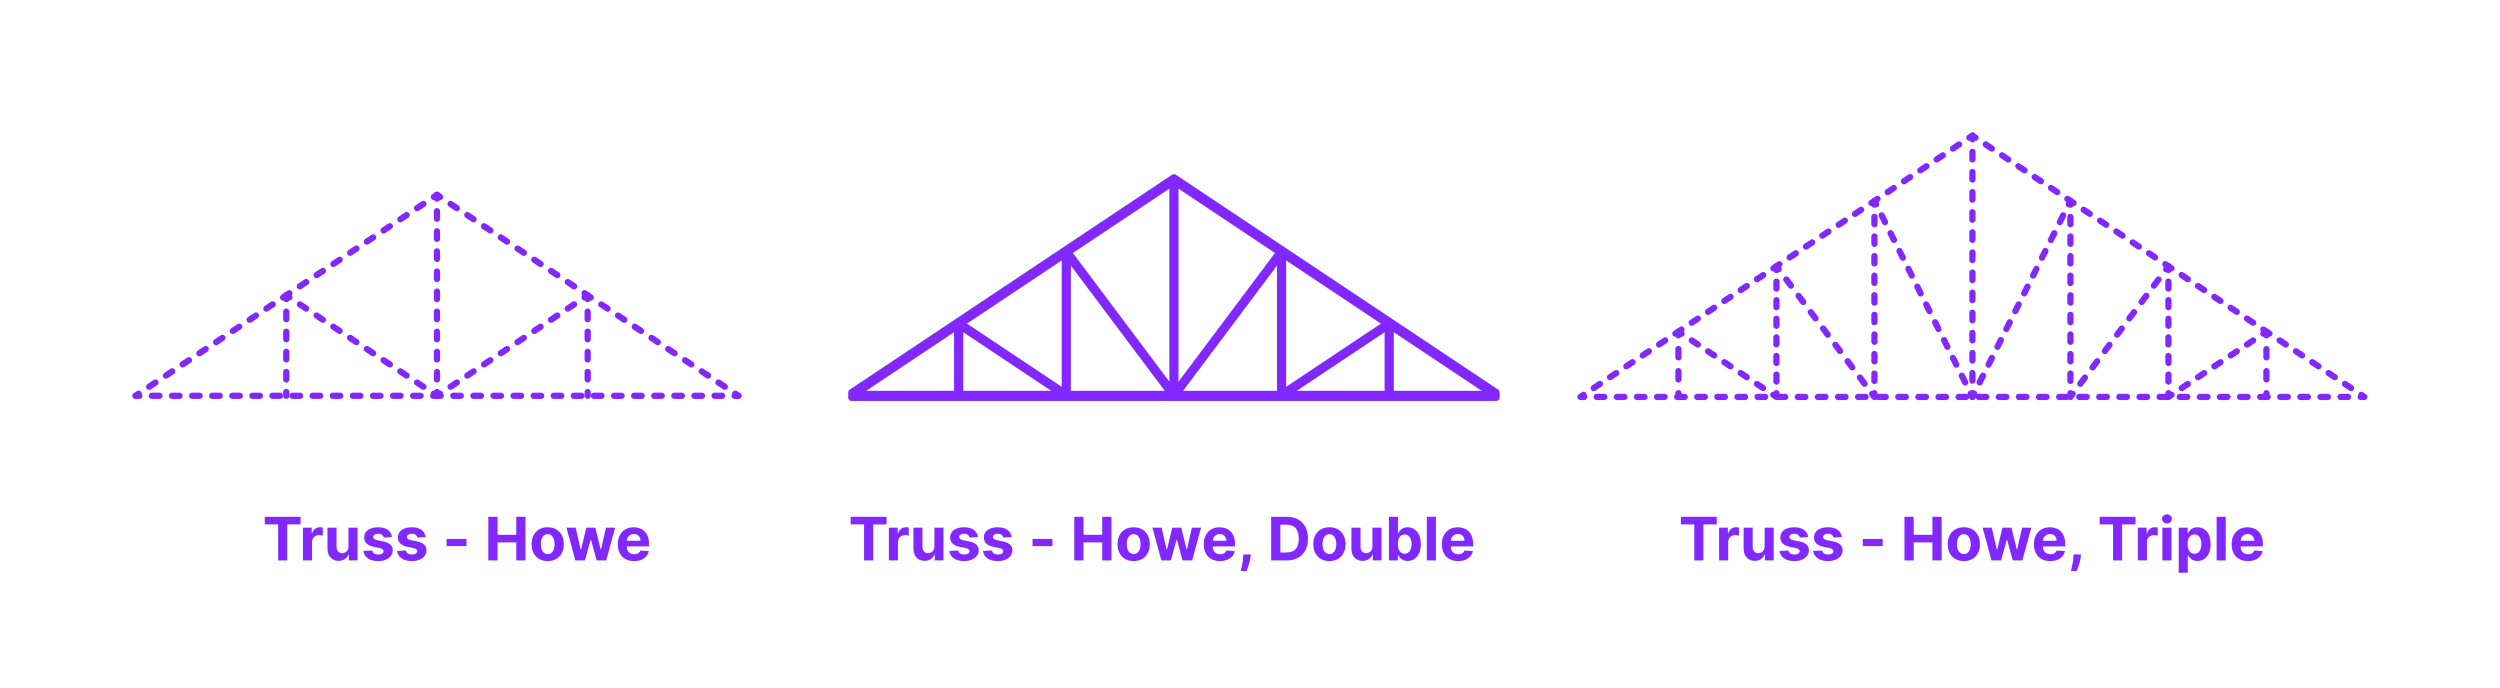 <?xml version="1.0" encoding="utf-8"?>
<!-- Generator: Adobe Illustrator 27.6.1, SVG Export Plug-In . SVG Version: 6.00 Build 0)  -->
<!DOCTYPE svg PUBLIC "-//W3C//DTD SVG 1.1//EN" "http://www.w3.org/Graphics/SVG/1.1/DTD/svg11.dtd">
<svg version="1.1" xmlns:x="http://ns.adobe.com/Extensibility/1.0/" xmlns:i="http://ns.adobe.com/AdobeIllustrator/10.0/" xmlns:graph="http://ns.adobe.com/Graphs/1.0/"
	 xmlns="http://www.w3.org/2000/svg" xmlns:xlink="http://www.w3.org/1999/xlink" x="0px" y="0px" width="1000px" height="275px"
	 viewBox="0 0 1000 275" enable-background="new 0 0 1000 275" xml:space="preserve">
<g id="FILL-BACKGROUND">
	<rect x="0" fill="#FFFFFF" width="1000" height="275"/>
</g>
<g id="N-TEXT">
	<g id="MTEXT_00000141437547830508698270000013220318558898718379_">
		<g>
			<g>
				<g>
					<path fill="#8228FF" d="M340.286,209.759v-3.042h14.335v3.042h-5.344v14.412h-3.648v-14.412H340.286z"/>
					<path fill="#8228FF" d="M355.559,224.171V211.08h3.52v2.284h0.136c0.239-0.812,0.639-1.428,1.202-1.845
						c0.562-0.418,1.21-0.626,1.943-0.626c0.182,0,0.378,0.011,0.588,0.034c0.21,0.022,0.395,0.054,0.554,0.094v3.221
						c-0.17-0.051-0.406-0.096-0.708-0.136c-0.301-0.04-0.577-0.06-0.827-0.06c-0.534,0-1.01,0.115-1.428,0.345
						c-0.417,0.23-0.747,0.55-0.988,0.959c-0.242,0.409-0.362,0.88-0.362,1.415v7.406H355.559z"/>
					<path fill="#8228FF" d="M373.764,218.597v-7.517h3.631v13.091h-3.486v-2.378h-0.137c-0.295,0.767-0.785,1.384-1.47,1.85
						c-0.685,0.466-1.519,0.699-2.501,0.699c-0.875,0-1.645-0.199-2.31-0.597c-0.665-0.397-1.183-0.963-1.555-1.696
						s-0.561-1.611-0.567-2.634v-8.335H369v7.688c0.005,0.772,0.213,1.383,0.622,1.833c0.409,0.449,0.958,0.673,1.645,0.673
						c0.438,0,0.847-0.101,1.227-0.302c0.381-0.202,0.689-0.501,0.925-0.899C373.654,219.674,373.769,219.182,373.764,218.597z"/>
					<path fill="#8228FF" d="M391.184,214.813l-3.324,0.205c-0.057-0.284-0.179-0.542-0.367-0.771s-0.433-0.415-0.737-0.554
						c-0.304-0.139-0.667-0.209-1.087-0.209c-0.562,0-1.037,0.118-1.423,0.354c-0.386,0.236-0.58,0.55-0.58,0.942
						c0,0.312,0.125,0.577,0.375,0.792c0.25,0.216,0.679,0.39,1.287,0.52l2.369,0.478c1.273,0.261,2.222,0.682,2.847,1.261
						s0.938,1.341,0.938,2.284c0,0.858-0.251,1.611-0.754,2.258c-0.502,0.648-1.19,1.152-2.062,1.513s-1.876,0.542-3.013,0.542
						c-1.733,0-3.112-0.362-4.138-1.087c-1.026-0.724-1.626-1.711-1.803-2.961l3.571-0.188c0.108,0.528,0.369,0.93,0.784,1.206
						c0.415,0.275,0.946,0.413,1.594,0.413c0.636,0,1.149-0.124,1.538-0.371s0.587-0.567,0.592-0.959
						c-0.005-0.33-0.145-0.601-0.417-0.814c-0.273-0.213-0.693-0.376-1.261-0.49l-2.267-0.452c-1.278-0.256-2.229-0.699-2.851-1.33
						c-0.622-0.631-0.933-1.435-0.933-2.412c0-0.841,0.229-1.565,0.686-2.173s1.102-1.077,1.935-1.406s1.808-0.494,2.928-0.494
						c1.653,0,2.956,0.349,3.908,1.048C390.469,212.657,391.024,213.608,391.184,214.813z"/>
					<path fill="#8228FF" d="M404.667,214.813l-3.324,0.205c-0.057-0.284-0.179-0.542-0.367-0.771s-0.433-0.415-0.737-0.554
						c-0.304-0.139-0.667-0.209-1.087-0.209c-0.562,0-1.037,0.118-1.423,0.354c-0.386,0.236-0.58,0.55-0.58,0.942
						c0,0.312,0.125,0.577,0.375,0.792c0.25,0.216,0.679,0.39,1.287,0.52l2.369,0.478c1.273,0.261,2.222,0.682,2.847,1.261
						s0.938,1.341,0.938,2.284c0,0.858-0.251,1.611-0.754,2.258c-0.502,0.648-1.19,1.152-2.062,1.513s-1.876,0.542-3.013,0.542
						c-1.733,0-3.112-0.362-4.138-1.087c-1.026-0.724-1.626-1.711-1.803-2.961l3.571-0.188c0.108,0.528,0.369,0.93,0.784,1.206
						c0.415,0.275,0.946,0.413,1.594,0.413c0.636,0,1.149-0.124,1.538-0.371s0.587-0.567,0.592-0.959
						c-0.005-0.33-0.145-0.601-0.417-0.814c-0.273-0.213-0.693-0.376-1.261-0.49l-2.267-0.452c-1.278-0.256-2.229-0.699-2.851-1.33
						c-0.622-0.631-0.933-1.435-0.933-2.412c0-0.841,0.229-1.565,0.686-2.173s1.102-1.077,1.935-1.406s1.808-0.494,2.928-0.494
						c1.653,0,2.956,0.349,3.908,1.048C403.952,212.657,404.507,213.608,404.667,214.813z"/>
					<path fill="#8228FF" d="M420.979,215.563v2.881h-7.96v-2.881H420.979z"/>
					<path fill="#8228FF" d="M429.706,224.171v-17.455h3.69v7.202h7.491v-7.202h3.682v17.455h-3.682v-7.21h-7.491v7.21H429.706z"/>
					<path fill="#8228FF" d="M453.459,224.427c-1.324,0-2.467-0.283-3.431-0.848c-0.963-0.565-1.706-1.355-2.229-2.369
						c-0.523-1.015-0.784-2.192-0.784-3.533c0-1.353,0.261-2.536,0.784-3.55c0.522-1.014,1.266-1.804,2.229-2.37
						c0.963-0.565,2.106-0.848,3.431-0.848c1.324,0,2.467,0.283,3.43,0.848c0.963,0.565,1.706,1.355,2.229,2.37
						c0.522,1.014,0.784,2.197,0.784,3.55c0,1.341-0.261,2.518-0.784,3.533c-0.523,1.014-1.266,1.804-2.229,2.369
						C455.926,224.144,454.783,224.427,453.459,224.427z M453.476,221.614c0.602,0,1.105-0.172,1.508-0.516s0.709-0.814,0.916-1.411
						c0.208-0.597,0.312-1.275,0.312-2.037c0-0.761-0.104-1.44-0.312-2.037c-0.207-0.597-0.513-1.068-0.916-1.415
						c-0.403-0.346-0.906-0.52-1.508-0.52c-0.608,0-1.118,0.174-1.53,0.52c-0.412,0.347-0.722,0.818-0.929,1.415
						c-0.208,0.596-0.311,1.275-0.311,2.037c0,0.762,0.104,1.44,0.311,2.037s0.517,1.067,0.929,1.411
						C452.358,221.442,452.868,221.614,453.476,221.614z"/>
					<path fill="#8228FF" d="M464.53,224.171l-3.562-13.091h3.673l2.028,8.795h0.119l2.114-8.795h3.605l2.148,8.744h0.111
						l1.994-8.744h3.665l-3.554,13.091h-3.844l-2.25-8.233h-0.162l-2.25,8.233H464.53z"/>
					<path fill="#8228FF" d="M487.993,224.427c-1.346,0-2.504-0.274-3.473-0.823s-1.715-1.327-2.237-2.335
						c-0.523-1.009-0.784-2.203-0.784-3.584c0-1.347,0.261-2.528,0.784-3.545c0.522-1.017,1.26-1.81,2.211-2.378
						c0.952-0.568,2.07-0.852,3.354-0.852c0.863,0,1.669,0.138,2.416,0.413c0.747,0.276,1.4,0.689,1.96,1.24
						c0.56,0.551,0.996,1.243,1.308,2.075c0.312,0.833,0.469,1.806,0.469,2.919v0.997h-11.054v-2.25h7.637
						c0-0.522-0.114-0.985-0.341-1.389c-0.227-0.403-0.541-0.72-0.941-0.95c-0.401-0.23-0.865-0.345-1.394-0.345
						c-0.551,0-1.039,0.126-1.462,0.379s-0.754,0.591-0.993,1.014s-0.361,0.894-0.367,1.411v2.139c0,0.647,0.121,1.208,0.362,1.679
						c0.242,0.472,0.584,0.835,1.027,1.091c0.443,0.255,0.968,0.383,1.577,0.383c0.403,0,0.772-0.057,1.108-0.17
						c0.335-0.114,0.622-0.284,0.861-0.511c0.238-0.228,0.42-0.506,0.545-0.835l3.358,0.222c-0.17,0.807-0.519,1.51-1.044,2.109
						c-0.526,0.6-1.202,1.065-2.029,1.398C490.025,224.26,489.072,224.427,487.993,224.427z"/>
					<path fill="#8228FF" d="M500.317,221.785l-0.094,0.938c-0.074,0.75-0.215,1.499-0.422,2.246
						c-0.208,0.747-0.423,1.425-0.648,2.033s-0.405,1.085-0.541,1.432h-2.353c0.085-0.335,0.202-0.802,0.35-1.402
						c0.147-0.6,0.287-1.271,0.417-2.016c0.131-0.745,0.213-1.503,0.247-2.275l0.043-0.955H500.317z"/>
					<path fill="#8228FF" d="M514.643,224.171h-6.188v-17.455h6.239c1.755,0,3.267,0.348,4.534,1.044
						c1.267,0.696,2.243,1.695,2.928,2.996c0.685,1.301,1.027,2.858,1.027,4.67c0,1.818-0.342,3.38-1.027,4.688
						c-0.685,1.307-1.665,2.31-2.94,3.008S516.416,224.171,514.643,224.171z M512.146,221.009h2.344c1.091,0,2.01-0.194,2.757-0.583
						s1.31-0.994,1.688-1.815c0.378-0.821,0.567-1.882,0.567-3.183c0-1.29-0.189-2.344-0.567-3.162s-0.939-1.42-1.683-1.807
						c-0.745-0.387-1.662-0.58-2.753-0.58h-2.352V221.009z"/>
					<path fill="#8228FF" d="M531.757,224.427c-1.324,0-2.467-0.283-3.431-0.848c-0.963-0.565-1.706-1.355-2.229-2.369
						c-0.523-1.015-0.784-2.192-0.784-3.533c0-1.353,0.261-2.536,0.784-3.55c0.522-1.014,1.266-1.804,2.229-2.37
						c0.963-0.565,2.106-0.848,3.431-0.848c1.324,0,2.467,0.283,3.43,0.848c0.963,0.565,1.706,1.355,2.229,2.37
						c0.522,1.014,0.784,2.197,0.784,3.55c0,1.341-0.261,2.518-0.784,3.533c-0.523,1.014-1.266,1.804-2.229,2.369
						C534.224,224.144,533.081,224.427,531.757,224.427z M531.774,221.614c0.602,0,1.105-0.172,1.508-0.516s0.709-0.814,0.916-1.411
						c0.208-0.597,0.312-1.275,0.312-2.037c0-0.761-0.104-1.44-0.312-2.037c-0.207-0.597-0.513-1.068-0.916-1.415
						c-0.403-0.346-0.906-0.52-1.508-0.52c-0.608,0-1.118,0.174-1.53,0.52c-0.412,0.347-0.722,0.818-0.929,1.415
						c-0.208,0.596-0.311,1.275-0.311,2.037c0,0.762,0.104,1.44,0.311,2.037s0.517,1.067,0.929,1.411
						C530.656,221.442,531.166,221.614,531.774,221.614z"/>
					<path fill="#8228FF" d="M548.964,218.597v-7.517h3.631v13.091h-3.486v-2.378h-0.137c-0.295,0.767-0.785,1.384-1.47,1.85
						c-0.685,0.466-1.519,0.699-2.501,0.699c-0.875,0-1.645-0.199-2.31-0.597c-0.665-0.397-1.183-0.963-1.555-1.696
						s-0.561-1.611-0.567-2.634v-8.335h3.631v7.688c0.005,0.772,0.213,1.383,0.622,1.833c0.409,0.449,0.958,0.673,1.645,0.673
						c0.438,0,0.847-0.101,1.227-0.302c0.381-0.202,0.689-0.501,0.925-0.899C548.854,219.674,548.969,219.182,548.964,218.597z"/>
					<path fill="#8228FF" d="M555.56,224.171v-17.455h3.631v6.562h0.11c0.159-0.352,0.391-0.711,0.695-1.078
						c0.304-0.366,0.702-0.673,1.193-0.92c0.491-0.247,1.104-0.371,1.836-0.371c0.955,0,1.835,0.249,2.642,0.746
						s1.452,1.244,1.935,2.242c0.483,0.997,0.725,2.246,0.725,3.746c0,1.46-0.234,2.692-0.703,3.694
						c-0.469,1.003-1.105,1.762-1.909,2.276c-0.804,0.514-1.703,0.771-2.697,0.771c-0.705,0-1.303-0.116-1.794-0.349
						c-0.491-0.233-0.894-0.527-1.206-0.882c-0.312-0.355-0.551-0.714-0.716-1.078h-0.162v2.097H555.56z M559.114,217.625
						c0,0.778,0.108,1.458,0.324,2.037c0.216,0.579,0.528,1.03,0.938,1.351c0.409,0.321,0.906,0.481,1.491,0.481
						c0.591,0,1.091-0.163,1.5-0.49s0.72-0.781,0.934-1.364c0.213-0.583,0.319-1.254,0.319-2.016c0-0.756-0.105-1.42-0.315-1.994
						c-0.21-0.574-0.52-1.023-0.929-1.347c-0.409-0.324-0.912-0.486-1.509-0.486c-0.591,0-1.089,0.156-1.496,0.469
						s-0.717,0.756-0.933,1.33C559.222,216.171,559.114,216.847,559.114,217.625z"/>
					<path fill="#8228FF" d="M574.37,206.716v17.455h-3.631v-17.455H574.37z"/>
					<path fill="#8228FF" d="M583.233,224.427c-1.346,0-2.504-0.274-3.473-0.823s-1.715-1.327-2.237-2.335
						c-0.523-1.009-0.784-2.203-0.784-3.584c0-1.347,0.261-2.528,0.784-3.545c0.522-1.017,1.26-1.81,2.211-2.378
						c0.952-0.568,2.07-0.852,3.354-0.852c0.863,0,1.669,0.138,2.416,0.413c0.747,0.276,1.4,0.689,1.96,1.24
						c0.56,0.551,0.996,1.243,1.308,2.075c0.312,0.833,0.469,1.806,0.469,2.919v0.997h-11.054v-2.25h7.637
						c0-0.522-0.114-0.985-0.341-1.389c-0.227-0.403-0.541-0.72-0.941-0.95c-0.401-0.23-0.865-0.345-1.394-0.345
						c-0.551,0-1.039,0.126-1.462,0.379s-0.754,0.591-0.993,1.014s-0.361,0.894-0.367,1.411v2.139c0,0.647,0.121,1.208,0.362,1.679
						c0.242,0.472,0.584,0.835,1.027,1.091c0.443,0.255,0.968,0.383,1.577,0.383c0.403,0,0.772-0.057,1.108-0.17
						c0.335-0.114,0.622-0.284,0.861-0.511c0.238-0.228,0.42-0.506,0.545-0.835l3.358,0.222c-0.17,0.807-0.519,1.51-1.044,2.109
						c-0.526,0.6-1.202,1.065-2.029,1.398C585.266,224.26,584.312,224.427,583.233,224.427z"/>
				</g>
			</g>
		</g>
	</g>
	<g id="MTEXT_00000155121060523994591740000008617797203632534669_">
		<g>
			<g>
				<g>
					<path fill="#8228FF" d="M672.366,209.759v-3.042h14.335v3.042h-5.344v14.412h-3.648v-14.412H672.366z"/>
					<path fill="#8228FF" d="M687.639,224.171V211.08h3.52v2.284h0.136c0.239-0.812,0.639-1.428,1.202-1.845
						c0.562-0.418,1.21-0.626,1.943-0.626c0.182,0,0.378,0.011,0.588,0.034c0.21,0.022,0.395,0.054,0.554,0.094v3.221
						c-0.17-0.051-0.406-0.096-0.708-0.136c-0.301-0.04-0.577-0.06-0.827-0.06c-0.534,0-1.01,0.115-1.428,0.345
						c-0.417,0.23-0.747,0.55-0.988,0.959c-0.242,0.409-0.362,0.88-0.362,1.415v7.406H687.639z"/>
					<path fill="#8228FF" d="M705.843,218.597v-7.517h3.631v13.091h-3.486v-2.378h-0.137c-0.295,0.767-0.785,1.384-1.47,1.85
						c-0.685,0.466-1.519,0.699-2.501,0.699c-0.875,0-1.645-0.199-2.31-0.597c-0.665-0.397-1.183-0.963-1.555-1.696
						s-0.561-1.611-0.567-2.634v-8.335h3.631v7.688c0.005,0.772,0.213,1.383,0.622,1.833c0.409,0.449,0.958,0.673,1.645,0.673
						c0.438,0,0.847-0.101,1.227-0.302c0.381-0.202,0.689-0.501,0.925-0.899C705.733,219.674,705.848,219.182,705.843,218.597z"/>
					<path fill="#8228FF" d="M723.263,214.813l-3.324,0.205c-0.057-0.284-0.179-0.542-0.367-0.771s-0.433-0.415-0.737-0.554
						c-0.304-0.139-0.667-0.209-1.087-0.209c-0.562,0-1.037,0.118-1.423,0.354c-0.386,0.236-0.58,0.55-0.58,0.942
						c0,0.312,0.125,0.577,0.375,0.792c0.25,0.216,0.679,0.39,1.287,0.52l2.369,0.478c1.273,0.261,2.222,0.682,2.847,1.261
						s0.938,1.341,0.938,2.284c0,0.858-0.251,1.611-0.754,2.258c-0.502,0.648-1.19,1.152-2.062,1.513s-1.876,0.542-3.013,0.542
						c-1.733,0-3.112-0.362-4.138-1.087c-1.026-0.724-1.626-1.711-1.803-2.961l3.571-0.188c0.108,0.528,0.369,0.93,0.784,1.206
						c0.415,0.275,0.946,0.413,1.594,0.413c0.636,0,1.149-0.124,1.538-0.371s0.587-0.567,0.592-0.959
						c-0.005-0.33-0.145-0.601-0.417-0.814c-0.273-0.213-0.693-0.376-1.261-0.49l-2.267-0.452c-1.278-0.256-2.229-0.699-2.851-1.33
						c-0.622-0.631-0.933-1.435-0.933-2.412c0-0.841,0.229-1.565,0.686-2.173s1.102-1.077,1.935-1.406s1.808-0.494,2.928-0.494
						c1.653,0,2.956,0.349,3.908,1.048C722.549,212.657,723.104,213.608,723.263,214.813z"/>
					<path fill="#8228FF" d="M736.746,214.813l-3.324,0.205c-0.057-0.284-0.179-0.542-0.367-0.771s-0.433-0.415-0.737-0.554
						c-0.304-0.139-0.667-0.209-1.087-0.209c-0.562,0-1.037,0.118-1.423,0.354c-0.386,0.236-0.58,0.55-0.58,0.942
						c0,0.312,0.125,0.577,0.375,0.792c0.25,0.216,0.679,0.39,1.287,0.52l2.369,0.478c1.273,0.261,2.222,0.682,2.847,1.261
						s0.938,1.341,0.938,2.284c0,0.858-0.251,1.611-0.754,2.258c-0.502,0.648-1.19,1.152-2.062,1.513s-1.876,0.542-3.013,0.542
						c-1.733,0-3.112-0.362-4.138-1.087c-1.026-0.724-1.626-1.711-1.803-2.961l3.571-0.188c0.108,0.528,0.369,0.93,0.784,1.206
						c0.415,0.275,0.946,0.413,1.594,0.413c0.636,0,1.149-0.124,1.538-0.371s0.587-0.567,0.592-0.959
						c-0.005-0.33-0.145-0.601-0.417-0.814c-0.273-0.213-0.693-0.376-1.261-0.49l-2.267-0.452c-1.278-0.256-2.229-0.699-2.851-1.33
						c-0.622-0.631-0.933-1.435-0.933-2.412c0-0.841,0.229-1.565,0.686-2.173s1.102-1.077,1.935-1.406s1.808-0.494,2.928-0.494
						c1.653,0,2.956,0.349,3.908,1.048C736.032,212.657,736.587,213.608,736.746,214.813z"/>
					<path fill="#8228FF" d="M753.058,215.563v2.881h-7.96v-2.881H753.058z"/>
					<path fill="#8228FF" d="M761.786,224.171v-17.455h3.69v7.202h7.491v-7.202h3.682v17.455h-3.682v-7.21h-7.491v7.21H761.786z"/>
					<path fill="#8228FF" d="M785.539,224.427c-1.324,0-2.467-0.283-3.431-0.848c-0.963-0.565-1.706-1.355-2.229-2.369
						c-0.523-1.015-0.784-2.192-0.784-3.533c0-1.353,0.261-2.536,0.784-3.55c0.522-1.014,1.266-1.804,2.229-2.37
						c0.963-0.565,2.106-0.848,3.431-0.848c1.324,0,2.467,0.283,3.43,0.848c0.963,0.565,1.706,1.355,2.229,2.37
						c0.522,1.014,0.784,2.197,0.784,3.55c0,1.341-0.261,2.518-0.784,3.533c-0.523,1.014-1.266,1.804-2.229,2.369
						C788.006,224.144,786.862,224.427,785.539,224.427z M785.556,221.614c0.602,0,1.105-0.172,1.508-0.516s0.709-0.814,0.916-1.411
						c0.208-0.597,0.312-1.275,0.312-2.037c0-0.761-0.104-1.44-0.312-2.037c-0.207-0.597-0.513-1.068-0.916-1.415
						c-0.403-0.346-0.906-0.52-1.508-0.52c-0.608,0-1.118,0.174-1.53,0.52c-0.412,0.347-0.722,0.818-0.929,1.415
						c-0.208,0.596-0.311,1.275-0.311,2.037c0,0.762,0.104,1.44,0.311,2.037s0.517,1.067,0.929,1.411
						C784.438,221.442,784.947,221.614,785.556,221.614z"/>
					<path fill="#8228FF" d="M796.609,224.171l-3.562-13.091h3.673l2.028,8.795h0.119l2.114-8.795h3.605l2.148,8.744h0.111
						l1.994-8.744h3.665l-3.554,13.091h-3.844l-2.25-8.233h-0.162l-2.25,8.233H796.609z"/>
					<path fill="#8228FF" d="M820.072,224.427c-1.346,0-2.504-0.274-3.473-0.823s-1.715-1.327-2.237-2.335
						c-0.523-1.009-0.784-2.203-0.784-3.584c0-1.347,0.261-2.528,0.784-3.545c0.522-1.017,1.26-1.81,2.211-2.378
						c0.952-0.568,2.07-0.852,3.354-0.852c0.863,0,1.669,0.138,2.416,0.413c0.747,0.276,1.4,0.689,1.96,1.24
						c0.56,0.551,0.996,1.243,1.308,2.075c0.312,0.833,0.469,1.806,0.469,2.919v0.997h-11.054v-2.25h7.637
						c0-0.522-0.114-0.985-0.341-1.389c-0.227-0.403-0.541-0.72-0.941-0.95c-0.401-0.23-0.865-0.345-1.394-0.345
						c-0.551,0-1.039,0.126-1.462,0.379s-0.754,0.591-0.993,1.014s-0.361,0.894-0.367,1.411v2.139c0,0.647,0.121,1.208,0.362,1.679
						c0.242,0.472,0.584,0.835,1.027,1.091c0.443,0.255,0.968,0.383,1.577,0.383c0.403,0,0.772-0.057,1.108-0.17
						c0.335-0.114,0.622-0.284,0.861-0.511c0.238-0.228,0.42-0.506,0.545-0.835l3.358,0.222c-0.17,0.807-0.519,1.51-1.044,2.109
						c-0.526,0.6-1.202,1.065-2.029,1.398C822.105,224.26,821.152,224.427,820.072,224.427z"/>
					<path fill="#8228FF" d="M832.396,221.785l-0.094,0.938c-0.074,0.75-0.215,1.499-0.422,2.246
						c-0.208,0.747-0.423,1.425-0.648,2.033s-0.405,1.085-0.541,1.432h-2.353c0.085-0.335,0.202-0.802,0.35-1.402
						c0.147-0.6,0.287-1.271,0.417-2.016c0.131-0.745,0.213-1.503,0.247-2.275l0.043-0.955H832.396z"/>
					<path fill="#8228FF" d="M839.87,209.759v-3.042h14.335v3.042h-5.344v14.412h-3.648v-14.412H839.87z"/>
					<path fill="#8228FF" d="M855.143,224.171V211.08h3.52v2.284h0.136c0.239-0.812,0.639-1.428,1.202-1.845
						c0.562-0.418,1.21-0.626,1.943-0.626c0.182,0,0.378,0.011,0.588,0.034c0.21,0.022,0.395,0.054,0.554,0.094v3.221
						c-0.17-0.051-0.406-0.096-0.708-0.136c-0.301-0.04-0.577-0.06-0.827-0.06c-0.534,0-1.01,0.115-1.428,0.345
						c-0.417,0.23-0.747,0.55-0.988,0.959c-0.242,0.409-0.362,0.88-0.362,1.415v7.406H855.143z"/>
					<path fill="#8228FF" d="M866.785,209.393c-0.54,0-1.003-0.179-1.389-0.537c-0.387-0.358-0.58-0.79-0.58-1.295
						c0-0.505,0.193-0.939,0.58-1.3c0.386-0.361,0.847-0.541,1.381-0.541c0.545,0,1.01,0.179,1.393,0.537
						c0.384,0.358,0.576,0.79,0.576,1.295c0,0.505-0.192,0.939-0.576,1.299C867.787,209.212,867.325,209.393,866.785,209.393z
						 M864.953,224.171V211.08h3.631v13.091H864.953z"/>
					<path fill="#8228FF" d="M871.48,229.08v-18h3.58v2.199h0.162c0.159-0.352,0.391-0.711,0.694-1.078
						c0.304-0.366,0.702-0.673,1.193-0.92c0.491-0.247,1.104-0.371,1.836-0.371c0.955,0,1.835,0.249,2.642,0.746
						c0.807,0.497,1.452,1.244,1.935,2.242c0.482,0.997,0.724,2.246,0.724,3.746c0,1.46-0.234,2.692-0.703,3.694
						c-0.469,1.003-1.105,1.762-1.909,2.276c-0.804,0.514-1.703,0.771-2.697,0.771c-0.705,0-1.303-0.116-1.794-0.349
						c-0.492-0.233-0.894-0.527-1.206-0.882c-0.312-0.355-0.551-0.714-0.716-1.078h-0.111v7.006H871.48z M875.035,217.625
						c0,0.778,0.108,1.458,0.324,2.037c0.216,0.579,0.528,1.03,0.938,1.351c0.409,0.321,0.906,0.481,1.492,0.481
						c0.591,0,1.091-0.163,1.5-0.49c0.409-0.327,0.72-0.781,0.933-1.364s0.319-1.254,0.319-2.016c0-0.756-0.105-1.42-0.315-1.994
						c-0.21-0.574-0.52-1.023-0.929-1.347c-0.409-0.324-0.912-0.486-1.508-0.486c-0.591,0-1.09,0.156-1.496,0.469
						s-0.717,0.756-0.933,1.33S875.035,216.847,875.035,217.625z"/>
					<path fill="#8228FF" d="M890.29,206.716v17.455h-3.631v-17.455H890.29z"/>
					<path fill="#8228FF" d="M899.153,224.427c-1.346,0-2.504-0.274-3.473-0.823s-1.715-1.327-2.237-2.335
						c-0.523-1.009-0.784-2.203-0.784-3.584c0-1.347,0.261-2.528,0.784-3.545c0.522-1.017,1.26-1.81,2.211-2.378
						c0.952-0.568,2.07-0.852,3.354-0.852c0.863,0,1.669,0.138,2.416,0.413c0.747,0.276,1.4,0.689,1.96,1.24
						c0.56,0.551,0.996,1.243,1.308,2.075c0.312,0.833,0.469,1.806,0.469,2.919v0.997h-11.054v-2.25h7.637
						c0-0.522-0.114-0.985-0.341-1.389c-0.227-0.403-0.541-0.72-0.941-0.95c-0.401-0.23-0.865-0.345-1.394-0.345
						c-0.551,0-1.039,0.126-1.462,0.379s-0.754,0.591-0.993,1.014s-0.361,0.894-0.367,1.411v2.139c0,0.647,0.121,1.208,0.362,1.679
						c0.242,0.472,0.584,0.835,1.027,1.091c0.443,0.255,0.968,0.383,1.577,0.383c0.403,0,0.772-0.057,1.108-0.17
						c0.335-0.114,0.622-0.284,0.861-0.511c0.238-0.228,0.42-0.506,0.545-0.835l3.358,0.222c-0.17,0.807-0.519,1.51-1.044,2.109
						c-0.526,0.6-1.202,1.065-2.029,1.398C901.186,224.26,900.233,224.427,899.153,224.427z"/>
				</g>
			</g>
		</g>
	</g>
	<g id="MTEXT_00000077287437791715596000000011738717296641375128_">
		<g>
			<g>
				<g>
					<path fill="#8228FF" d="M105.906,209.759v-3.042h14.335v3.042h-5.344v14.412h-3.648v-14.412H105.906z"/>
					<path fill="#8228FF" d="M121.179,224.171V211.08h3.52v2.284h0.136c0.239-0.812,0.639-1.428,1.202-1.845
						c0.562-0.418,1.21-0.626,1.943-0.626c0.182,0,0.378,0.011,0.588,0.034c0.21,0.022,0.395,0.054,0.554,0.094v3.221
						c-0.17-0.051-0.406-0.096-0.708-0.136c-0.301-0.04-0.577-0.06-0.827-0.06c-0.534,0-1.01,0.115-1.428,0.345
						c-0.417,0.23-0.747,0.55-0.988,0.959c-0.242,0.409-0.362,0.88-0.362,1.415v7.406H121.179z"/>
					<path fill="#8228FF" d="M139.384,218.597v-7.517h3.631v13.091h-3.486v-2.378h-0.137c-0.295,0.767-0.785,1.384-1.47,1.85
						c-0.685,0.466-1.519,0.699-2.501,0.699c-0.875,0-1.645-0.199-2.31-0.597c-0.665-0.397-1.183-0.963-1.555-1.696
						s-0.561-1.611-0.567-2.634v-8.335h3.631v7.688c0.005,0.772,0.213,1.383,0.622,1.833c0.409,0.449,0.958,0.673,1.645,0.673
						c0.438,0,0.847-0.101,1.227-0.302c0.381-0.202,0.689-0.501,0.925-0.899C139.274,219.674,139.389,219.182,139.384,218.597z"/>
					<path fill="#8228FF" d="M156.804,214.813l-3.324,0.205c-0.057-0.284-0.179-0.542-0.367-0.771s-0.433-0.415-0.737-0.554
						c-0.304-0.139-0.667-0.209-1.087-0.209c-0.562,0-1.037,0.118-1.423,0.354c-0.386,0.236-0.58,0.55-0.58,0.942
						c0,0.312,0.125,0.577,0.375,0.792c0.25,0.216,0.679,0.39,1.287,0.52l2.369,0.478c1.273,0.261,2.222,0.682,2.847,1.261
						s0.938,1.341,0.938,2.284c0,0.858-0.251,1.611-0.754,2.258c-0.502,0.648-1.19,1.152-2.062,1.513s-1.876,0.542-3.013,0.542
						c-1.733,0-3.112-0.362-4.138-1.087c-1.026-0.724-1.626-1.711-1.803-2.961l3.571-0.188c0.108,0.528,0.369,0.93,0.784,1.206
						c0.415,0.275,0.946,0.413,1.594,0.413c0.636,0,1.149-0.124,1.538-0.371s0.587-0.567,0.592-0.959
						c-0.005-0.33-0.145-0.601-0.417-0.814c-0.273-0.213-0.693-0.376-1.261-0.49l-2.267-0.452c-1.278-0.256-2.229-0.699-2.851-1.33
						c-0.622-0.631-0.933-1.435-0.933-2.412c0-0.841,0.229-1.565,0.686-2.173s1.102-1.077,1.935-1.406s1.808-0.494,2.928-0.494
						c1.653,0,2.956,0.349,3.908,1.048C156.089,212.657,156.645,213.608,156.804,214.813z"/>
					<path fill="#8228FF" d="M170.287,214.813l-3.324,0.205c-0.057-0.284-0.179-0.542-0.367-0.771s-0.433-0.415-0.737-0.554
						c-0.304-0.139-0.667-0.209-1.087-0.209c-0.562,0-1.037,0.118-1.423,0.354c-0.386,0.236-0.58,0.55-0.58,0.942
						c0,0.312,0.125,0.577,0.375,0.792c0.25,0.216,0.679,0.39,1.287,0.52l2.369,0.478c1.273,0.261,2.222,0.682,2.847,1.261
						s0.938,1.341,0.938,2.284c0,0.858-0.251,1.611-0.754,2.258c-0.502,0.648-1.19,1.152-2.062,1.513s-1.876,0.542-3.013,0.542
						c-1.733,0-3.112-0.362-4.138-1.087c-1.026-0.724-1.626-1.711-1.803-2.961l3.571-0.188c0.108,0.528,0.369,0.93,0.784,1.206
						c0.415,0.275,0.946,0.413,1.594,0.413c0.636,0,1.149-0.124,1.538-0.371s0.587-0.567,0.592-0.959
						c-0.005-0.33-0.145-0.601-0.417-0.814c-0.273-0.213-0.693-0.376-1.261-0.49l-2.267-0.452c-1.278-0.256-2.229-0.699-2.851-1.33
						c-0.622-0.631-0.933-1.435-0.933-2.412c0-0.841,0.229-1.565,0.686-2.173s1.102-1.077,1.935-1.406s1.808-0.494,2.928-0.494
						c1.653,0,2.956,0.349,3.908,1.048C169.572,212.657,170.127,213.608,170.287,214.813z"/>
					<path fill="#8228FF" d="M186.599,215.563v2.881h-7.96v-2.881H186.599z"/>
					<path fill="#8228FF" d="M195.326,224.171v-17.455h3.69v7.202h7.491v-7.202h3.682v17.455h-3.682v-7.21h-7.491v7.21H195.326z"/>
					<path fill="#8228FF" d="M219.079,224.427c-1.324,0-2.467-0.283-3.431-0.848c-0.963-0.565-1.706-1.355-2.229-2.369
						c-0.523-1.015-0.784-2.192-0.784-3.533c0-1.353,0.261-2.536,0.784-3.55c0.522-1.014,1.266-1.804,2.229-2.37
						c0.963-0.565,2.106-0.848,3.431-0.848c1.324,0,2.467,0.283,3.43,0.848c0.963,0.565,1.706,1.355,2.229,2.37
						c0.522,1.014,0.784,2.197,0.784,3.55c0,1.341-0.261,2.518-0.784,3.533c-0.523,1.014-1.266,1.804-2.229,2.369
						C221.546,224.144,220.403,224.427,219.079,224.427z M219.096,221.614c0.602,0,1.105-0.172,1.508-0.516s0.709-0.814,0.916-1.411
						c0.208-0.597,0.312-1.275,0.312-2.037c0-0.761-0.104-1.44-0.312-2.037c-0.207-0.597-0.513-1.068-0.916-1.415
						c-0.403-0.346-0.906-0.52-1.508-0.52c-0.608,0-1.118,0.174-1.53,0.52c-0.412,0.347-0.722,0.818-0.929,1.415
						c-0.208,0.596-0.311,1.275-0.311,2.037c0,0.762,0.104,1.44,0.311,2.037s0.517,1.067,0.929,1.411
						C217.978,221.442,218.488,221.614,219.096,221.614z"/>
					<path fill="#8228FF" d="M230.15,224.171l-3.562-13.091h3.673l2.028,8.795h0.119l2.114-8.795h3.605l2.148,8.744h0.111
						l1.994-8.744h3.665l-3.554,13.091h-3.844l-2.25-8.233h-0.162l-2.25,8.233H230.15z"/>
					<path fill="#8228FF" d="M253.613,224.427c-1.346,0-2.504-0.274-3.473-0.823s-1.715-1.327-2.237-2.335
						c-0.523-1.009-0.784-2.203-0.784-3.584c0-1.347,0.261-2.528,0.784-3.545c0.522-1.017,1.26-1.81,2.211-2.378
						c0.952-0.568,2.07-0.852,3.354-0.852c0.863,0,1.669,0.138,2.416,0.413c0.747,0.276,1.4,0.689,1.96,1.24
						c0.56,0.551,0.996,1.243,1.308,2.075c0.312,0.833,0.469,1.806,0.469,2.919v0.997h-11.054v-2.25h7.637
						c0-0.522-0.114-0.985-0.341-1.389c-0.227-0.403-0.541-0.72-0.941-0.95c-0.401-0.23-0.865-0.345-1.394-0.345
						c-0.551,0-1.039,0.126-1.462,0.379s-0.754,0.591-0.993,1.014s-0.361,0.894-0.367,1.411v2.139c0,0.647,0.121,1.208,0.362,1.679
						c0.242,0.472,0.584,0.835,1.027,1.091c0.443,0.255,0.968,0.383,1.577,0.383c0.403,0,0.772-0.057,1.108-0.17
						c0.335-0.114,0.622-0.284,0.861-0.511c0.238-0.228,0.42-0.506,0.545-0.835l3.358,0.222c-0.17,0.807-0.519,1.51-1.044,2.109
						c-0.526,0.6-1.202,1.065-2.029,1.398C255.646,224.26,254.692,224.427,253.613,224.427z"/>
				</g>
			</g>
		</g>
	</g>
</g>
<g id="N-DIMENSIONS">
</g>
<g id="_x32_D_x24_AG-DETAILS-DIAGRAM">
	<g id="POLYLINE_00000125598027109061758550000009338511167797348245_">
		<g>
			<g>
				
					<line fill="none" stroke="#8228FF" stroke-width="2.5" stroke-linecap="round" stroke-linejoin="round" x1="295.34" y1="158.316" x2="294.092" y2="157.484"/>
				
					<line fill="none" stroke="#8228FF" stroke-width="2.5" stroke-linecap="round" stroke-linejoin="round" stroke-dasharray="3.019,5.031" x1="289.906" y1="154.693" x2="178.129" y2="80.175"/>
				
					<line fill="none" stroke="#8228FF" stroke-width="2.5" stroke-linecap="round" stroke-linejoin="round" x1="176.035" y1="78.779" x2="174.787" y2="77.947"/>
			</g>
		</g>
	</g>
	<g id="POLYLINE_00000074434209668171097150000010494491057706841531_">
		<g>
			<g>
				
					<line fill="none" stroke="#8228FF" stroke-width="2.5" stroke-linecap="round" stroke-linejoin="round" x1="174.787" y1="158.316" x2="176.287" y2="158.316"/>
				
					<line fill="none" stroke="#8228FF" stroke-width="2.5" stroke-linecap="round" stroke-linejoin="round" stroke-dasharray="3.014,5.024" x1="181.311" y1="158.316" x2="291.329" y2="158.316"/>
				
					<line fill="none" stroke="#8228FF" stroke-width="2.5" stroke-linecap="round" stroke-linejoin="round" x1="293.84" y1="158.316" x2="295.34" y2="158.316"/>
			</g>
		</g>
	</g>
	<g id="POLYLINE_00000058571270280307569780000016314491249595436164_">
		<g>
			<g>
				
					<line fill="none" stroke="#8228FF" stroke-width="2.5" stroke-linecap="round" stroke-linejoin="round" x1="235.064" y1="118.131" x2="235.064" y2="119.631"/>
				
					<line fill="none" stroke="#8228FF" stroke-width="2.5" stroke-linecap="round" stroke-linejoin="round" stroke-dasharray="3.015,5.025" x1="235.064" y1="124.656" x2="235.064" y2="154.303"/>
				
					<line fill="none" stroke="#8228FF" stroke-width="2.5" stroke-linecap="round" stroke-linejoin="round" x1="235.064" y1="156.816" x2="235.064" y2="158.316"/>
			</g>
		</g>
	</g>
	<g id="POLYLINE_00000135689248615876458500000017086802169982164116_">
		<g>
			<g>
				
					<line fill="none" stroke="#8228FF" stroke-width="2.5" stroke-linecap="round" stroke-linejoin="round" x1="235.064" y1="118.131" x2="233.816" y2="118.963"/>
				
					<line fill="none" stroke="#8228FF" stroke-width="2.5" stroke-linecap="round" stroke-linejoin="round" stroke-dasharray="3.019,5.032" x1="229.629" y1="121.755" x2="178.129" y2="156.088"/>
				
					<line fill="none" stroke="#8228FF" stroke-width="2.5" stroke-linecap="round" stroke-linejoin="round" x1="176.035" y1="157.484" x2="174.787" y2="158.316"/>
			</g>
		</g>
	</g>
	<g id="POLYLINE_00000137113361196013242350000016616548589667759523_">
		<g>
			<g>
				
					<line fill="none" stroke="#8228FF" stroke-width="2.5" stroke-linecap="round" stroke-linejoin="round" x1="54.234" y1="158.316" x2="55.482" y2="157.484"/>
				
					<line fill="none" stroke="#8228FF" stroke-width="2.5" stroke-linecap="round" stroke-linejoin="round" stroke-dasharray="3.019,5.031" x1="59.669" y1="154.693" x2="171.446" y2="80.175"/>
				
					<line fill="none" stroke="#8228FF" stroke-width="2.5" stroke-linecap="round" stroke-linejoin="round" x1="173.539" y1="78.779" x2="174.787" y2="77.947"/>
			</g>
		</g>
	</g>
	<g id="POLYLINE_00000067208238629342896770000016870215947189698714_">
		<g>
			<g>
				
					<line fill="none" stroke="#8228FF" stroke-width="2.5" stroke-linecap="round" stroke-linejoin="round" x1="174.787" y1="158.316" x2="173.287" y2="158.316"/>
				
					<line fill="none" stroke="#8228FF" stroke-width="2.5" stroke-linecap="round" stroke-linejoin="round" stroke-dasharray="3.014,5.024" x1="168.264" y1="158.316" x2="58.246" y2="158.316"/>
				
					<line fill="none" stroke="#8228FF" stroke-width="2.5" stroke-linecap="round" stroke-linejoin="round" x1="55.734" y1="158.316" x2="54.234" y2="158.316"/>
			</g>
		</g>
	</g>
	<g id="POLYLINE_00000021093214323731780920000009370505350678980736_">
		<g>
			<g>
				
					<line fill="none" stroke="#8228FF" stroke-width="2.5" stroke-linecap="round" stroke-linejoin="round" x1="114.511" y1="118.131" x2="114.511" y2="119.631"/>
				
					<line fill="none" stroke="#8228FF" stroke-width="2.5" stroke-linecap="round" stroke-linejoin="round" stroke-dasharray="3.015,5.025" x1="114.511" y1="124.656" x2="114.511" y2="154.303"/>
				
					<line fill="none" stroke="#8228FF" stroke-width="2.5" stroke-linecap="round" stroke-linejoin="round" x1="114.511" y1="156.816" x2="114.511" y2="158.316"/>
			</g>
		</g>
	</g>
	<g id="POLYLINE_00000092422156572558279300000003201352905048236934_">
		<g>
			<g>
				
					<line fill="none" stroke="#8228FF" stroke-width="2.5" stroke-linecap="round" stroke-linejoin="round" x1="114.511" y1="118.131" x2="115.759" y2="118.963"/>
				
					<line fill="none" stroke="#8228FF" stroke-width="2.5" stroke-linecap="round" stroke-linejoin="round" stroke-dasharray="3.019,5.032" x1="119.946" y1="121.755" x2="171.446" y2="156.088"/>
				
					<line fill="none" stroke="#8228FF" stroke-width="2.5" stroke-linecap="round" stroke-linejoin="round" x1="173.539" y1="157.484" x2="174.787" y2="158.316"/>
			</g>
		</g>
	</g>
	<g id="POLYLINE_00000065062332789053955640000004042707407470903955_">
		<g>
			<g>
				
					<line fill="none" stroke="#8228FF" stroke-width="2.5" stroke-linecap="round" stroke-linejoin="round" x1="174.787" y1="158.316" x2="174.787" y2="156.816"/>
				
					<line fill="none" stroke="#8228FF" stroke-width="2.5" stroke-linecap="round" stroke-linejoin="round" stroke-dasharray="3.014,5.024" x1="174.787" y1="151.792" x2="174.787" y2="81.959"/>
				
					<line fill="none" stroke="#8228FF" stroke-width="2.5" stroke-linecap="round" stroke-linejoin="round" x1="174.787" y1="79.447" x2="174.787" y2="77.947"/>
			</g>
		</g>
	</g>
	<g id="POLYLINE_00000096045347238959220310000000062991115321437366_">
		<g>
			<g>
				
					<line fill="none" stroke="#8228FF" stroke-width="2.5" stroke-linecap="round" stroke-linejoin="round" x1="671.373" y1="158.765" x2="671.373" y2="157.265"/>
				
					<line fill="none" stroke="#8228FF" stroke-width="2.5" stroke-linecap="round" stroke-linejoin="round" stroke-dasharray="3.305,5.508" x1="671.373" y1="151.757" x2="671.373" y2="136.886"/>
				<polyline fill="none" stroke="#8228FF" stroke-width="2.5" stroke-linecap="round" stroke-linejoin="round" points="
					671.373,134.132 671.373,132.632 672.621,133.464 				"/>
				
					<line fill="none" stroke="#8228FF" stroke-width="2.5" stroke-linecap="round" stroke-linejoin="round" stroke-dasharray="2.941,4.901" x1="676.699" y1="136.183" x2="707.285" y2="156.573"/>
				<polyline fill="none" stroke="#8228FF" stroke-width="2.5" stroke-linecap="round" stroke-linejoin="round" points="
					709.324,157.933 710.572,158.765 710.572,157.265 				"/>
				
					<line fill="none" stroke="#8228FF" stroke-width="2.5" stroke-linecap="round" stroke-linejoin="round" stroke-dasharray="2.789,4.648" x1="710.572" y1="152.617" x2="710.572" y2="110.323"/>
				<polyline fill="none" stroke="#8228FF" stroke-width="2.5" stroke-linecap="round" stroke-linejoin="round" points="
					710.572,108 710.572,106.5 711.472,107.699 				"/>
				
					<line fill="none" stroke="#8228FF" stroke-width="2.5" stroke-linecap="round" stroke-linejoin="round" stroke-dasharray="3.066,5.109" x1="714.537" y1="111.787" x2="747.338" y2="155.521"/>
				<polyline fill="none" stroke="#8228FF" stroke-width="2.5" stroke-linecap="round" stroke-linejoin="round" points="
					748.871,157.565 749.771,158.765 749.771,157.265 				"/>
				
					<line fill="none" stroke="#8228FF" stroke-width="2.5" stroke-linecap="round" stroke-linejoin="round" stroke-dasharray="2.938,4.896" x1="749.771" y1="152.369" x2="749.771" y2="84.315"/>
				<polyline fill="none" stroke="#8228FF" stroke-width="2.5" stroke-linecap="round" stroke-linejoin="round" points="
					749.771,81.867 749.771,80.367 750.442,81.708 				"/>
				
					<line fill="none" stroke="#8228FF" stroke-width="2.5" stroke-linecap="round" stroke-linejoin="round" stroke-dasharray="2.988,4.979" x1="752.669" y1="86.162" x2="787.186" y2="155.196"/>
				<polyline fill="none" stroke="#8228FF" stroke-width="2.5" stroke-linecap="round" stroke-linejoin="round" points="
					788.299,157.423 788.97,158.765 788.97,157.265 				"/>
				
					<line fill="none" stroke="#8228FF" stroke-width="2.5" stroke-linecap="round" stroke-linejoin="round" stroke-dasharray="3.016,5.026" x1="788.97" y1="152.238" x2="788.97" y2="58.247"/>
				<polyline fill="none" stroke="#8228FF" stroke-width="2.5" stroke-linecap="round" stroke-linejoin="round" points="
					788.97,55.734 788.97,54.234 787.722,55.066 				"/>
				
					<line fill="none" stroke="#8228FF" stroke-width="2.5" stroke-linecap="round" stroke-linejoin="round" stroke-dasharray="2.944,4.906" x1="783.64" y1="57.788" x2="635.463" y2="156.572"/>
				<polyline fill="none" stroke="#8228FF" stroke-width="2.5" stroke-linecap="round" stroke-linejoin="round" points="
					633.422,157.933 632.174,158.765 633.674,158.765 				"/>
				
					<polyline fill="none" stroke="#8228FF" stroke-width="2.5" stroke-linecap="round" stroke-linejoin="round" stroke-dasharray="3.015,5.026" points="
					638.7,158.765 671.373,158.765 710.572,158.765 749.771,158.765 788.97,158.765 828.169,158.765 867.368,158.765 
					906.567,158.765 941.753,158.765 				"/>
				<polyline fill="none" stroke="#8228FF" stroke-width="2.5" stroke-linecap="round" stroke-linejoin="round" points="
					944.266,158.765 945.766,158.765 944.518,157.933 				"/>
				
					<line fill="none" stroke="#8228FF" stroke-width="2.5" stroke-linecap="round" stroke-linejoin="round" stroke-dasharray="2.944,4.906" x1="940.436" y1="155.211" x2="792.259" y2="56.427"/>
				
					<line fill="none" stroke="#8228FF" stroke-width="2.5" stroke-linecap="round" stroke-linejoin="round" x1="790.218" y1="55.066" x2="788.97" y2="54.234"/>
			</g>
		</g>
	</g>
	<g id="POLYLINE_00000145060268616527341050000004784045706774603670_">
		<g>
			<g>
				
					<line fill="none" stroke="#8228FF" stroke-width="2.5" stroke-linecap="round" stroke-linejoin="round" x1="906.567" y1="158.765" x2="906.567" y2="157.265"/>
				
					<line fill="none" stroke="#8228FF" stroke-width="2.5" stroke-linecap="round" stroke-linejoin="round" stroke-dasharray="3.305,5.508" x1="906.567" y1="151.757" x2="906.567" y2="136.886"/>
				<polyline fill="none" stroke="#8228FF" stroke-width="2.5" stroke-linecap="round" stroke-linejoin="round" points="
					906.567,134.132 906.567,132.632 905.319,133.464 				"/>
				
					<line fill="none" stroke="#8228FF" stroke-width="2.5" stroke-linecap="round" stroke-linejoin="round" stroke-dasharray="2.941,4.901" x1="901.241" y1="136.183" x2="870.655" y2="156.573"/>
				<polyline fill="none" stroke="#8228FF" stroke-width="2.5" stroke-linecap="round" stroke-linejoin="round" points="
					868.616,157.933 867.368,158.765 867.368,157.265 				"/>
				
					<line fill="none" stroke="#8228FF" stroke-width="2.5" stroke-linecap="round" stroke-linejoin="round" stroke-dasharray="2.789,4.648" x1="867.368" y1="152.617" x2="867.368" y2="110.323"/>
				<polyline fill="none" stroke="#8228FF" stroke-width="2.5" stroke-linecap="round" stroke-linejoin="round" points="
					867.368,108 867.368,106.5 866.468,107.699 				"/>
				
					<line fill="none" stroke="#8228FF" stroke-width="2.5" stroke-linecap="round" stroke-linejoin="round" stroke-dasharray="3.066,5.109" x1="863.402" y1="111.787" x2="830.602" y2="155.521"/>
				<polyline fill="none" stroke="#8228FF" stroke-width="2.5" stroke-linecap="round" stroke-linejoin="round" points="
					829.069,157.565 828.169,158.765 828.169,157.265 				"/>
				
					<line fill="none" stroke="#8228FF" stroke-width="2.5" stroke-linecap="round" stroke-linejoin="round" stroke-dasharray="2.938,4.896" x1="828.169" y1="152.369" x2="828.169" y2="84.315"/>
				<polyline fill="none" stroke="#8228FF" stroke-width="2.5" stroke-linecap="round" stroke-linejoin="round" points="
					828.169,81.867 828.169,80.367 827.498,81.708 				"/>
				
					<line fill="none" stroke="#8228FF" stroke-width="2.5" stroke-linecap="round" stroke-linejoin="round" stroke-dasharray="2.988,4.979" x1="825.271" y1="86.162" x2="790.754" y2="155.196"/>
				
					<line fill="none" stroke="#8228FF" stroke-width="2.5" stroke-linecap="round" stroke-linejoin="round" x1="789.641" y1="157.423" x2="788.97" y2="158.765"/>
			</g>
		</g>
	</g>
</g>
<g id="_x32_D_x24_AG-BUILDINGS">
	<g id="POLYLINE_00000037653707565237913550000017072816665953393076_">
		
			<polyline fill="none" stroke="#8228FF" stroke-width="2" stroke-linecap="round" stroke-linejoin="round" stroke-miterlimit="10" points="
			595.971,157.315 469.572,157.315 343.173,157.315 		"/>
	</g>
	<g id="POLYLINE_00000183243341112407634870000009944176690536486562_">
		
			<polyline fill="none" stroke="#8228FF" stroke-width="2" stroke-linecap="round" stroke-linejoin="round" stroke-miterlimit="10" points="
			598.483,158.99 469.572,158.99 340.662,158.99 		"/>
	</g>
	<g id="POLYLINE_00000143576632019310305990000016319647675651941810_">
		
			<polygon fill="none" stroke="#8228FF" stroke-width="2" stroke-linecap="round" stroke-linejoin="round" stroke-miterlimit="10" points="
			469.572,73.049 469.572,71.037 598.483,156.978 598.483,158.99 		"/>
	</g>
	<g id="POLYLINE_00000183223322883638263370000010872247734500564872_">
		
			<line fill="none" stroke="#8228FF" stroke-width="2" stroke-linecap="round" stroke-linejoin="round" stroke-miterlimit="10" x1="554.172" y1="129.45" x2="513.464" y2="156.588"/>
	</g>
	<g id="POLYLINE_00000127013771627164409730000015438587954262491298_">
		
			<line fill="none" stroke="#8228FF" stroke-width="2" stroke-linecap="round" stroke-linejoin="round" stroke-miterlimit="10" x1="554.844" y1="157.315" x2="554.844" y2="129.898"/>
	</g>
	<g id="POLYLINE_00000079448271932094073950000011049368380543474085_">
		
			<line fill="none" stroke="#8228FF" stroke-width="2" stroke-linecap="round" stroke-linejoin="round" stroke-miterlimit="10" x1="556.519" y1="157.315" x2="556.519" y2="131.014"/>
	</g>
	<g id="POLYLINE_00000038405304792170234870000013613700589798103970_">
		
			<line fill="none" stroke="#8228FF" stroke-width="2" stroke-linecap="round" stroke-linejoin="round" stroke-miterlimit="10" x1="554.844" y1="131.014" x2="515.392" y2="157.315"/>
	</g>
	<g id="POLYLINE_00000158007973075908620170000004396060942027019433_">
		
			<line fill="none" stroke="#8228FF" stroke-width="2" stroke-linecap="round" stroke-linejoin="round" stroke-miterlimit="10" x1="511.426" y1="100.952" x2="470.409" y2="155.641"/>
	</g>
	<g id="POLYLINE_00000181063349967804267170000011609447647280747181_">
		
			<line fill="none" stroke="#8228FF" stroke-width="2" stroke-linecap="round" stroke-linejoin="round" stroke-miterlimit="10" x1="511.79" y1="157.315" x2="511.79" y2="101.194"/>
	</g>
	<g id="POLYLINE_00000152983037903135540170000000795998761617134774_">
		
			<line fill="none" stroke="#8228FF" stroke-width="2" stroke-linecap="round" stroke-linejoin="round" stroke-miterlimit="10" x1="511.79" y1="103.258" x2="471.247" y2="157.315"/>
	</g>
	<g id="POLYLINE_00000059272033410261275710000001967668273483895730_">
		
			<line fill="none" stroke="#8228FF" stroke-width="2" stroke-linecap="round" stroke-linejoin="round" stroke-miterlimit="10" x1="513.464" y1="157.315" x2="513.464" y2="102.311"/>
	</g>
	<g id="POLYLINE_00000085969522501919607070000018378781429176085388_">
		
			<line fill="none" stroke="#8228FF" stroke-width="2" stroke-linecap="round" stroke-linejoin="round" stroke-miterlimit="10" x1="470.409" y1="157.315" x2="470.409" y2="73.608"/>
	</g>
	<g id="POLYLINE_00000142162279304264346000000009713470190029209021_">
		
			<polygon fill="none" stroke="#8228FF" stroke-width="2" stroke-linecap="round" stroke-linejoin="round" stroke-miterlimit="10" points="
			469.572,73.049 469.572,71.037 340.662,156.978 340.662,158.99 		"/>
	</g>
	<g id="POLYLINE_00000159463251653836062930000000389144282802244226_">
		
			<line fill="none" stroke="#8228FF" stroke-width="2" stroke-linecap="round" stroke-linejoin="round" stroke-miterlimit="10" x1="384.972" y1="129.45" x2="425.68" y2="156.588"/>
	</g>
	<g id="POLYLINE_00000168810004400372793300000010969024891594177956_">
		
			<line fill="none" stroke="#8228FF" stroke-width="2" stroke-linecap="round" stroke-linejoin="round" stroke-miterlimit="10" x1="384.3" y1="157.315" x2="384.3" y2="129.898"/>
	</g>
	<g id="POLYLINE_00000091714388167424117270000010642906028285979318_">
		
			<line fill="none" stroke="#8228FF" stroke-width="2" stroke-linecap="round" stroke-linejoin="round" stroke-miterlimit="10" x1="382.626" y1="157.315" x2="382.626" y2="131.014"/>
	</g>
	<g id="POLYLINE_00000072975738562330029030000006237479936243511685_">
		
			<line fill="none" stroke="#8228FF" stroke-width="2" stroke-linecap="round" stroke-linejoin="round" stroke-miterlimit="10" x1="384.3" y1="131.014" x2="423.753" y2="157.315"/>
	</g>
	<g id="POLYLINE_00000052783872611676988520000007067156536188335252_">
		
			<line fill="none" stroke="#8228FF" stroke-width="2" stroke-linecap="round" stroke-linejoin="round" stroke-miterlimit="10" x1="427.718" y1="100.952" x2="468.735" y2="155.641"/>
	</g>
	<g id="POLYLINE_00000116918366266794489610000000758292145770632361_">
		
			<line fill="none" stroke="#8228FF" stroke-width="2" stroke-linecap="round" stroke-linejoin="round" stroke-miterlimit="10" x1="427.355" y1="157.315" x2="427.355" y2="101.194"/>
	</g>
	<g id="POLYLINE_00000137133662821383015990000009263382232918883004_">
		
			<line fill="none" stroke="#8228FF" stroke-width="2" stroke-linecap="round" stroke-linejoin="round" stroke-miterlimit="10" x1="427.355" y1="103.258" x2="467.898" y2="157.315"/>
	</g>
	<g id="POLYLINE_00000111874375206344491880000006680548554991175047_">
		
			<line fill="none" stroke="#8228FF" stroke-width="2" stroke-linecap="round" stroke-linejoin="round" stroke-miterlimit="10" x1="425.68" y1="157.315" x2="425.68" y2="102.311"/>
	</g>
	<g id="POLYLINE_00000008835750644157259540000001204354809633863832_">
		
			<line fill="none" stroke="#8228FF" stroke-width="2" stroke-linecap="round" stroke-linejoin="round" stroke-miterlimit="10" x1="468.735" y1="157.315" x2="468.735" y2="73.608"/>
	</g>
</g>
<g id="_x32_D_x24_AG-OUTLINE">
	<g id="POLYLINE_00000147208946138271261210000003796707141233997989_">
		
			<polygon fill="none" stroke="#8228FF" stroke-width="2.75" stroke-linecap="round" stroke-linejoin="round" stroke-miterlimit="10" points="
			469.572,71.037 340.662,156.978 340.662,158.99 598.483,158.99 598.483,156.978 		"/>
	</g>
</g>
</svg>
